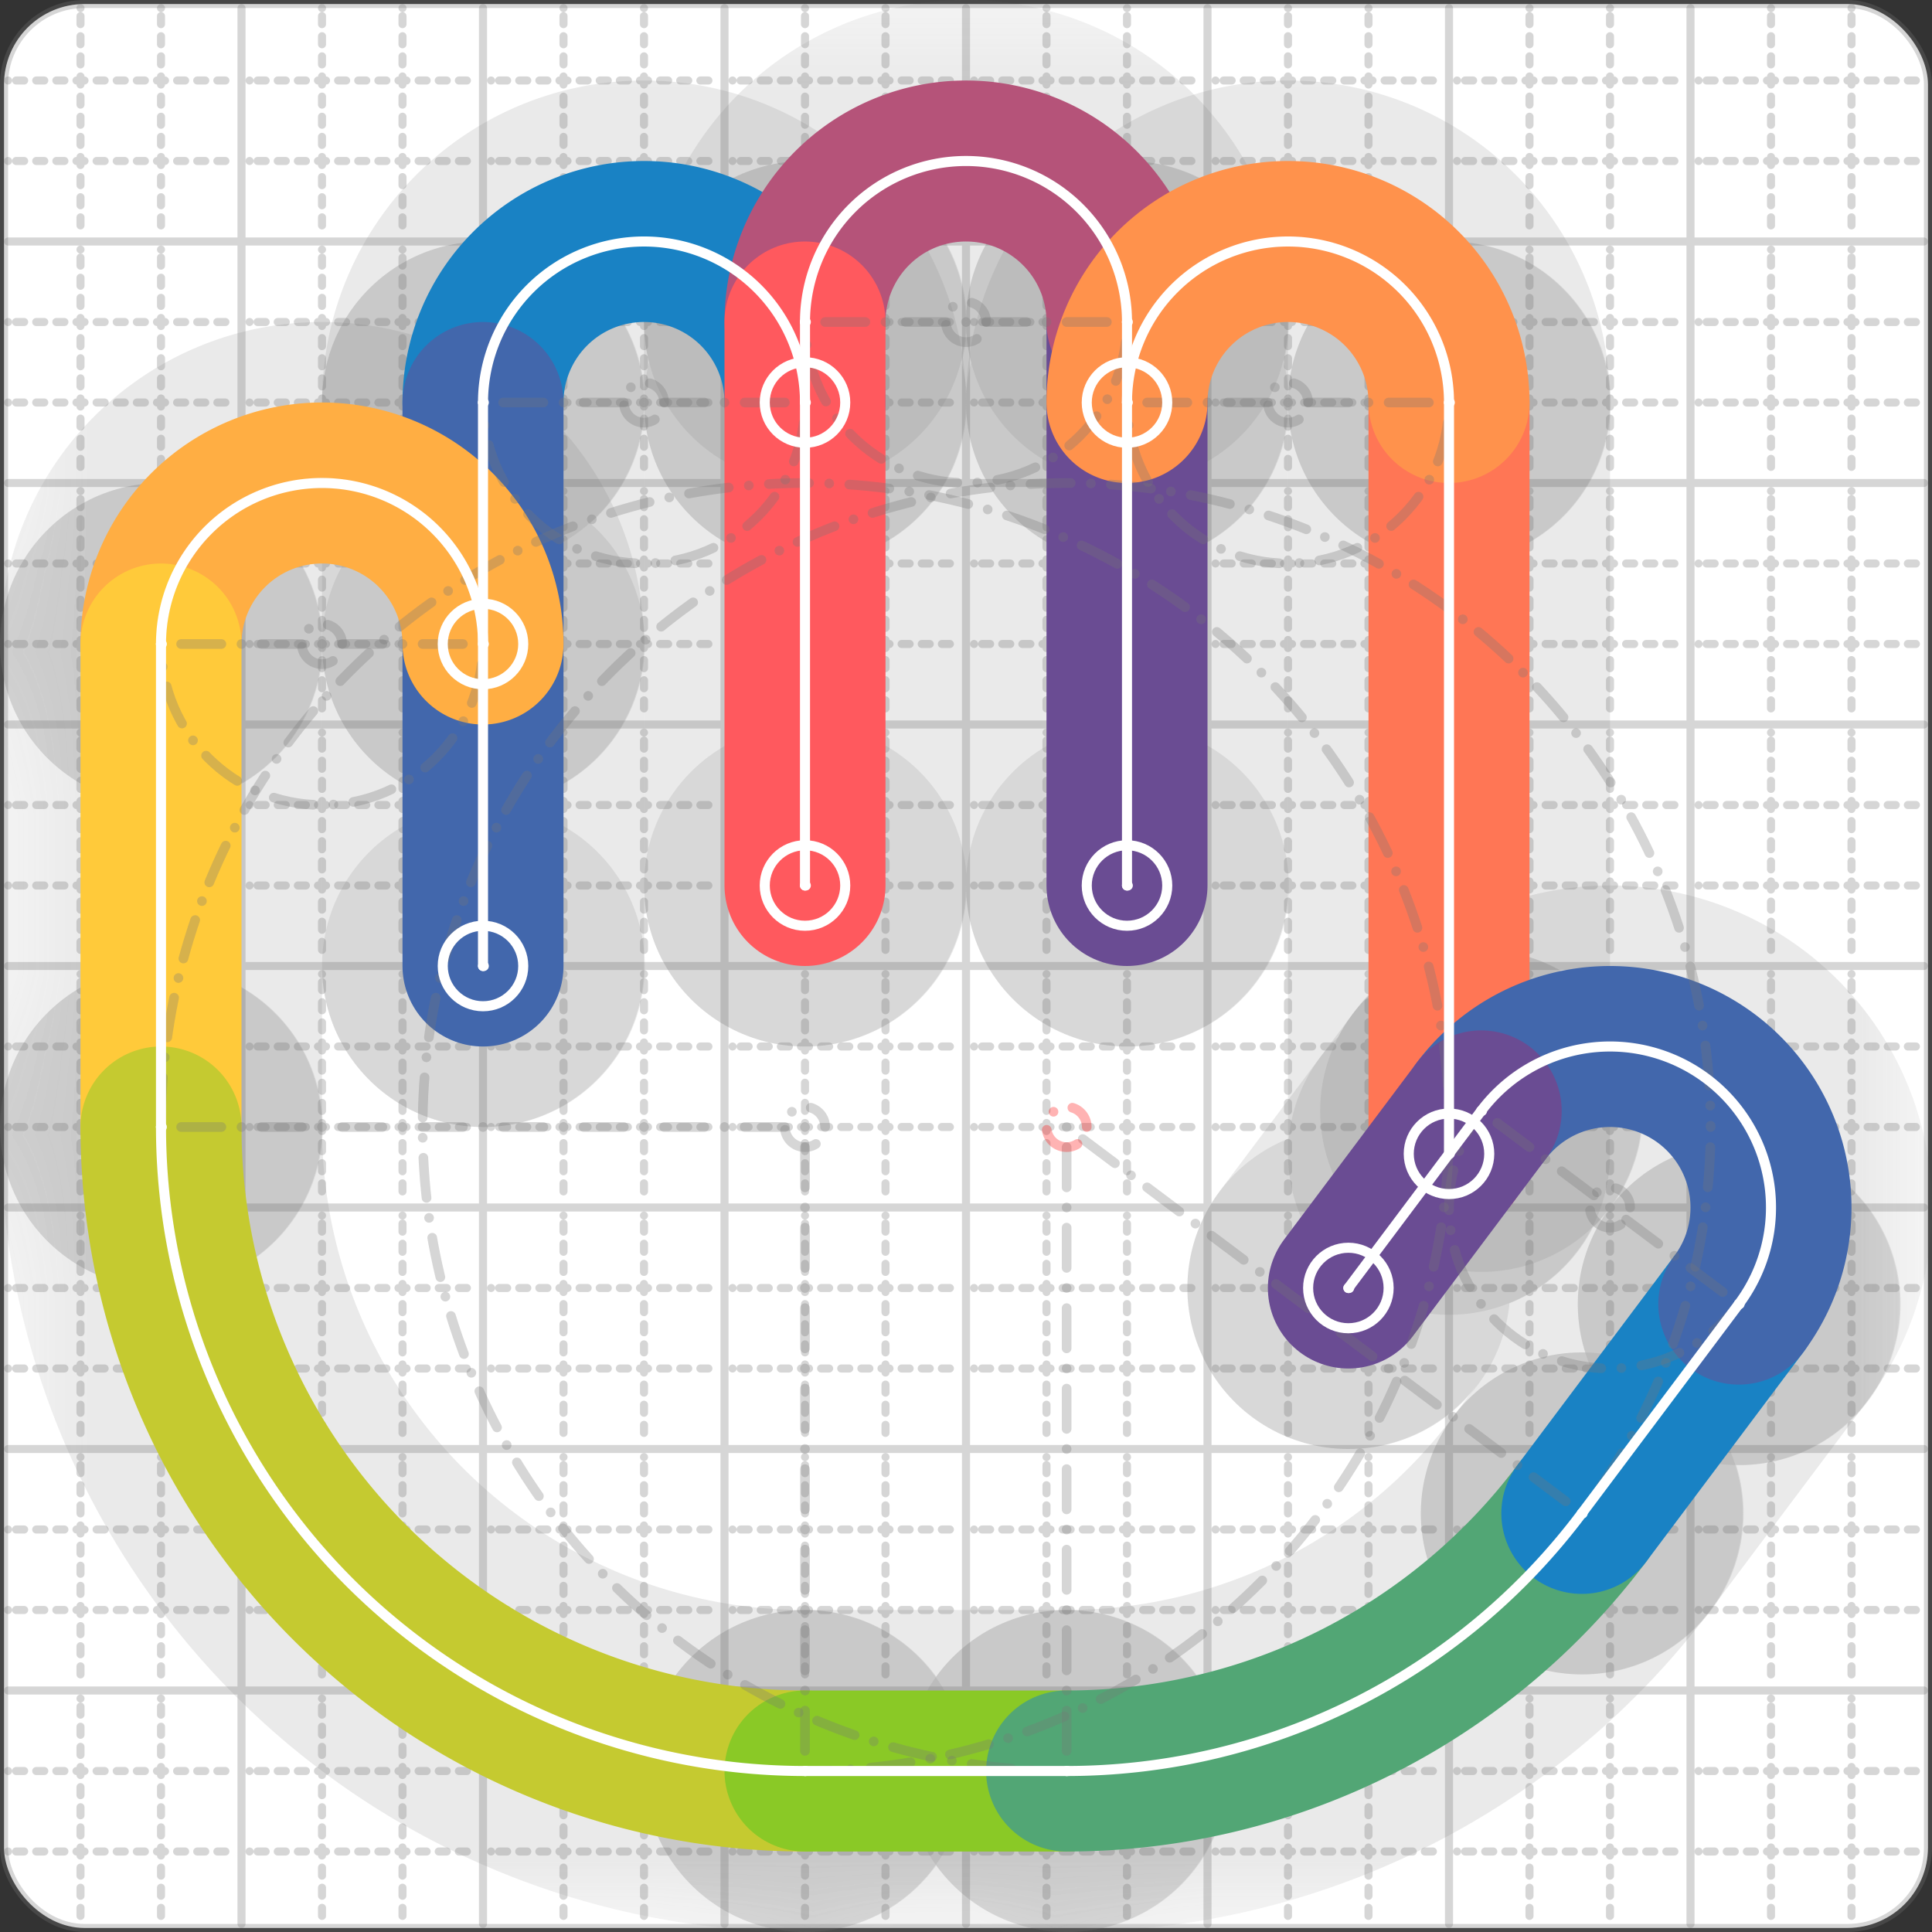 <svg xmlns="http://www.w3.org/2000/svg" width="24" height="24" viewBox="0 0 24 24" fill="none" stroke="currentColor" stroke-width="2" stroke-linecap="round" stroke-linejoin="round"><rect x="0" y="0" width="24" height="24" fill="#333333" stroke="none"/><style>
  @media screen and (prefers-color-scheme: light) {
    .svg-preview-grid-rect { fill: none }
  }
  @media screen and (prefers-color-scheme: dark) {
    .svg-preview-grid-rect { fill: none }
    .svg
    .svg-preview-grid-group,
    .svg-preview-radii-group,
    .svg-preview-shadow-mask-group,
    .svg-preview-shadow-group {
      stroke: #fff;
    }
  }
</style><g class="svg-preview-grid-group" stroke-linecap="butt" stroke-width="0.1" stroke="#777" stroke-opacity="0.3"><rect class="svg-preview-grid-rect" width="23.9" height="23.9" x="0.05" y="0.05" rx="1" fill="#fff"></rect><path stroke-dasharray="0 0.1 0.1 0.15 0.1 0.15 0.1 0.15 0.1 0.15 0.1 0.15 0.1 0.15 0.1 0.15 0.1 0.15 0.1 0.15 0.1 0.15 0.1 0.15 0 0.15" stroke-width="0.1" d="M0.1 1h23.8M1 0.1v23.8M0.1 2h23.8M2 0.1v23.8M0.1 4h23.8M4 0.1v23.8M0.1 5h23.8M5 0.1v23.8M0.1 7h23.8M7 0.1v23.8M0.1 8h23.8M8 0.1v23.8M0.1 10h23.8M10 0.1v23.8M0.1 11h23.8M11 0.1v23.8M0.1 13h23.8M13 0.1v23.8M0.1 14h23.8M14 0.1v23.8M0.1 16h23.8M16 0.1v23.8M0.1 17h23.8M17 0.1v23.8M0.1 19h23.8M19 0.1v23.8M0.1 20h23.8M20 0.1v23.8M0.1 22h23.8M22 0.1v23.8M0.1 23h23.8M23 0.1v23.8"></path><path d="M0.1 3h23.8M3 0.1v23.8M0.1 6h23.8M6 0.1v23.8M0.1 9h23.8M9 0.1v23.8M0.1 12h23.8M12 0.1v23.8M0.1 15h23.8M15 0.1v23.8M0.1 18h23.8M18 0.1v23.8M0.1 21h23.8M21 0.1v23.8"></path></g><g class="svg-preview-shadow-mask-group" stroke-width="4" stroke="#777" stroke-opacity="0.15"><mask id="svg-preview-shadow-mask-0" maskUnits="userSpaceOnUse" stroke-opacity="1" stroke-width="4" stroke="#000"><rect x="0" y="0" width="24" height="24" fill="#fff" stroke="none" rx="1"></rect><path d="M10 5h.01M6 5h.01M6 12h.01"></path></mask><mask id="svg-preview-shadow-mask-1" maskUnits="userSpaceOnUse" stroke-opacity="1" stroke-width="4" stroke="#000"><rect x="0" y="0" width="24" height="24" fill="#fff" stroke="none" rx="1"></rect><path d="M14 11h.01M14 4h.01M10 4h.01M10 11h.01"></path></mask><mask id="svg-preview-shadow-mask-2" maskUnits="userSpaceOnUse" stroke-opacity="1" stroke-width="4" stroke="#000"><rect x="0" y="0" width="24" height="24" fill="#fff" stroke="none" rx="1"></rect><path d="M18 14.333h.01M18 5h.01M14 5h.01"></path></mask><mask id="svg-preview-shadow-mask-3" maskUnits="userSpaceOnUse" stroke-opacity="1" stroke-width="4" stroke="#000"><rect x="0" y="0" width="24" height="24" fill="#fff" stroke="none" rx="1"></rect><path d="M6 8h.01M2 8h.01M2 14h.01M10 22h.01M13.25 22h.01M19.65 18.8h.01M21.6 16.2h.01M18.4 13.8h.01M16.75 16h.01"></path></mask></g><g class="svg-preview-shadow-group" stroke-width="4" stroke="#777" stroke-opacity="0.15"><path mask="url(#svg-preview-shadow-mask-0)" d="M 10 5 A2 2 0 0 0 6 5"></path><path mask="url(#svg-preview-shadow-mask-0)" d="M 6 5 L 6 12"></path><path mask="url(#svg-preview-shadow-mask-1)" d="M 14 11 L 14 4"></path><path mask="url(#svg-preview-shadow-mask-1)" d="M 14 4 A2 2 0 0 0 10 4"></path><path mask="url(#svg-preview-shadow-mask-1)" d="M 10 4 L 10 11"></path><path mask="url(#svg-preview-shadow-mask-2)" d="M 18 14.333 L 18 5"></path><path mask="url(#svg-preview-shadow-mask-2)" d="M 18 5 A2 2 0 0 0 14 5"></path><path mask="url(#svg-preview-shadow-mask-3)" d="M 6 8 A2 2 0 0 0 2 8"></path><path mask="url(#svg-preview-shadow-mask-3)" d="M 2 8 L 2 14"></path><path mask="url(#svg-preview-shadow-mask-3)" d="M 2 14 A8 8 0 0 0 10 22"></path><path mask="url(#svg-preview-shadow-mask-3)" d="M 10 22 L 13.25 22"></path><path mask="url(#svg-preview-shadow-mask-3)" d="M 13.25 22 A8 8 0 0 0 19.65 18.8"></path><path mask="url(#svg-preview-shadow-mask-3)" d="M 19.65 18.8 L 21.6 16.2"></path><path mask="url(#svg-preview-shadow-mask-3)" d="M 21.6 16.2 A2 2 0 0 0 18.4 13.8"></path><path mask="url(#svg-preview-shadow-mask-3)" d="M 18.4 13.8 L 16.75 16"></path><path d="M10 5h.01M6 5h.01M6 12h.01M14 11h.01M14 4h.01M10 4h.01M10 11h.01M18 14.333h.01M18 5h.01M14 5h.01M6 8h.01M2 8h.01M2 14h.01M10 22h.01M13.25 22h.01M19.65 18.8h.01M21.6 16.2h.01M18.4 13.8h.01M16.75 16h.01"></path></g><g class="svg-preview-handles-group" stroke-width="0.12" stroke="#777" stroke-opacity="0.6"></g><g class="svg-preview-colored-path-group"><path d="M 10 5 A2 2 0 0 0 6 5" stroke="#1982c4"></path><path d="M 6 5 L 6 12" stroke="#4267AC"></path><path d="M 14 11 L 14 4" stroke="#6a4c93"></path><path d="M 14 4 A2 2 0 0 0 10 4" stroke="#B55379"></path><path d="M 10 4 L 10 11" stroke="#FF595E"></path><path d="M 18 14.333 L 18 5" stroke="#FF7655"></path><path d="M 18 5 A2 2 0 0 0 14 5" stroke="#ff924c"></path><path d="M 6 8 A2 2 0 0 0 2 8" stroke="#FFAE43"></path><path d="M 2 8 L 2 14" stroke="#ffca3a"></path><path d="M 2 14 A8 8 0 0 0 10 22" stroke="#C5CA30"></path><path d="M 10 22 L 13.25 22" stroke="#8ac926"></path><path d="M 13.25 22 A8 8 0 0 0 19.65 18.8" stroke="#52A675"></path><path d="M 19.65 18.8 L 21.6 16.2" stroke="#1982c4"></path><path d="M 21.6 16.2 A2 2 0 0 0 18.4 13.8" stroke="#4267AC"></path><path d="M 18.4 13.8 L 16.75 16" stroke="#6a4c93"></path></g><g class="svg-preview-radii-group" stroke-width="0.12" stroke-dasharray="0 0.25 0.25" stroke="#777" stroke-opacity="0.3"><path d="M10 5 8 5 6 5"></path><circle cy="5" cx="8" r="0.25" stroke-dasharray="0"></circle><circle cy="5" cx="8" r="2"></circle><path d="M14 4 12 4 10 4"></path><circle cy="4" cx="12" r="0.25" stroke-dasharray="0"></circle><circle cy="4" cx="12" r="2"></circle><path d="M18 5 16 5 14 5"></path><circle cy="5" cx="16" r="0.25" stroke-dasharray="0"></circle><circle cy="5" cx="16" r="2"></circle><path d="M6 8 4 8 2 8"></path><circle cy="8" cx="4" r="0.25" stroke-dasharray="0"></circle><circle cy="8" cx="4" r="2"></circle><path d="M2 14 10 14 10 22"></path><circle cy="14" cx="10" r="0.25" stroke-dasharray="0"></circle><circle cy="14" cx="10" r="8"></circle><path d="M13.25 22 13.25 14 19.65 18.8"></path><circle cy="14" cx="13.25" r="0.25" stroke-dasharray="0" stroke="red"></circle><circle cy="14" cx="13.25" r="8"></circle><path d="M21.6 16.2 20 15 18.4 13.8"></path><circle cy="15" cx="20" r="0.25" stroke-dasharray="0"></circle><circle cy="15" cx="20" r="2"></circle></g><g class="svg-preview-control-path-marker-mask-group" stroke-width="1" stroke="#000"><mask id="svg-preview-control-path-marker-mask-0" maskUnits="userSpaceOnUse"><rect x="0" y="0" width="24" height="24" fill="#fff" stroke="none" rx="1"></rect><path d="M10 5h.01"></path><path d="M6 5h.01"></path></mask><mask id="svg-preview-control-path-marker-mask-1" maskUnits="userSpaceOnUse"><rect x="0" y="0" width="24" height="24" fill="#fff" stroke="none" rx="1"></rect><path d="M6 5h.01"></path><path d="M6 12h.01"></path></mask><mask id="svg-preview-control-path-marker-mask-2" maskUnits="userSpaceOnUse"><rect x="0" y="0" width="24" height="24" fill="#fff" stroke="none" rx="1"></rect><path d="M14 11h.01"></path><path d="M14 4h.01"></path></mask><mask id="svg-preview-control-path-marker-mask-3" maskUnits="userSpaceOnUse"><rect x="0" y="0" width="24" height="24" fill="#fff" stroke="none" rx="1"></rect><path d="M14 4h.01"></path><path d="M10 4h.01"></path></mask><mask id="svg-preview-control-path-marker-mask-4" maskUnits="userSpaceOnUse"><rect x="0" y="0" width="24" height="24" fill="#fff" stroke="none" rx="1"></rect><path d="M10 4h.01"></path><path d="M10 11h.01"></path></mask><mask id="svg-preview-control-path-marker-mask-5" maskUnits="userSpaceOnUse"><rect x="0" y="0" width="24" height="24" fill="#fff" stroke="none" rx="1"></rect><path d="M18 14.333h.01"></path><path d="M18 5h.01"></path></mask><mask id="svg-preview-control-path-marker-mask-6" maskUnits="userSpaceOnUse"><rect x="0" y="0" width="24" height="24" fill="#fff" stroke="none" rx="1"></rect><path d="M18 5h.01"></path><path d="M14 5h.01"></path></mask><mask id="svg-preview-control-path-marker-mask-7" maskUnits="userSpaceOnUse"><rect x="0" y="0" width="24" height="24" fill="#fff" stroke="none" rx="1"></rect><path d="M6 8h.01"></path><path d="M2 8h.01"></path></mask><mask id="svg-preview-control-path-marker-mask-8" maskUnits="userSpaceOnUse"><rect x="0" y="0" width="24" height="24" fill="#fff" stroke="none" rx="1"></rect><path d="M2 8h.01"></path><path d="M2 14h.01"></path></mask><mask id="svg-preview-control-path-marker-mask-9" maskUnits="userSpaceOnUse"><rect x="0" y="0" width="24" height="24" fill="#fff" stroke="none" rx="1"></rect><path d="M2 14h.01"></path><path d="M10 22h.01"></path></mask><mask id="svg-preview-control-path-marker-mask-10" maskUnits="userSpaceOnUse"><rect x="0" y="0" width="24" height="24" fill="#fff" stroke="none" rx="1"></rect><path d="M10 22h.01"></path><path d="M13.25 22h.01"></path></mask><mask id="svg-preview-control-path-marker-mask-11" maskUnits="userSpaceOnUse"><rect x="0" y="0" width="24" height="24" fill="#fff" stroke="none" rx="1"></rect><path d="M13.25 22h.01"></path><path d="M19.65 18.8h.01"></path></mask><mask id="svg-preview-control-path-marker-mask-12" maskUnits="userSpaceOnUse"><rect x="0" y="0" width="24" height="24" fill="#fff" stroke="none" rx="1"></rect><path d="M19.65 18.8h.01"></path><path d="M21.6 16.2h.01"></path></mask><mask id="svg-preview-control-path-marker-mask-13" maskUnits="userSpaceOnUse"><rect x="0" y="0" width="24" height="24" fill="#fff" stroke="none" rx="1"></rect><path d="M21.6 16.2h.01"></path><path d="M18.4 13.8h.01"></path></mask><mask id="svg-preview-control-path-marker-mask-14" maskUnits="userSpaceOnUse"><rect x="0" y="0" width="24" height="24" fill="#fff" stroke="none" rx="1"></rect><path d="M18.4 13.8h.01"></path><path d="M16.75 16h.01"></path></mask></g><g class="svg-preview-control-path-group" stroke="#fff" stroke-width="0.125"><path mask="url(#svg-preview-control-path-marker-mask-0)" d="M 10 5 A2 2 0 0 0 6 5"></path><path mask="url(#svg-preview-control-path-marker-mask-1)" d="M 6 5 L 6 12"></path><path mask="url(#svg-preview-control-path-marker-mask-2)" d="M 14 11 L 14 4"></path><path mask="url(#svg-preview-control-path-marker-mask-3)" d="M 14 4 A2 2 0 0 0 10 4"></path><path mask="url(#svg-preview-control-path-marker-mask-4)" d="M 10 4 L 10 11"></path><path mask="url(#svg-preview-control-path-marker-mask-5)" d="M 18 14.333 L 18 5"></path><path mask="url(#svg-preview-control-path-marker-mask-6)" d="M 18 5 A2 2 0 0 0 14 5"></path><path mask="url(#svg-preview-control-path-marker-mask-7)" d="M 6 8 A2 2 0 0 0 2 8"></path><path mask="url(#svg-preview-control-path-marker-mask-8)" d="M 2 8 L 2 14"></path><path mask="url(#svg-preview-control-path-marker-mask-9)" d="M 2 14 A8 8 0 0 0 10 22"></path><path mask="url(#svg-preview-control-path-marker-mask-10)" d="M 10 22 L 13.25 22"></path><path mask="url(#svg-preview-control-path-marker-mask-11)" d="M 13.25 22 A8 8 0 0 0 19.65 18.8"></path><path mask="url(#svg-preview-control-path-marker-mask-12)" d="M 19.65 18.8 L 21.6 16.2"></path><path mask="url(#svg-preview-control-path-marker-mask-13)" d="M 21.6 16.2 A2 2 0 0 0 18.4 13.8"></path><path mask="url(#svg-preview-control-path-marker-mask-14)" d="M 18.4 13.8 L 16.75 16"></path></g><g class="svg-preview-control-path-marker-group" stroke="#fff" stroke-width="0.125"><path d="M10 5h.01M6 5h.01M6 5h.01M6 12h.01M14 11h.01M14 4h.01M14 4h.01M10 4h.01M10 4h.01M10 11h.01M18 14.333h.01M18 5h.01M18 5h.01M14 5h.01M6 8h.01M2 8h.01M2 8h.01M2 14h.01M2 14h.01M10 22h.01M10 22h.01M13.25 22h.01M13.25 22h.01M19.65 18.8h.01M19.65 18.8h.01M21.6 16.2h.01M21.6 16.2h.01M18.4 13.8h.01M18.4 13.8h.01M16.75 16h.01"></path><circle cx="10" cy="5" r="0.5"></circle><circle cx="6" cy="12" r="0.5"></circle><circle cx="14" cy="11" r="0.5"></circle><circle cx="10" cy="11" r="0.5"></circle><circle cx="18" cy="14.333" r="0.5"></circle><circle cx="14" cy="5" r="0.5"></circle><circle cx="6" cy="8" r="0.5"></circle><circle cx="16.75" cy="16" r="0.5"></circle></g><g class="svg-preview-handles-group" stroke-width="0.12" stroke="#FFF" stroke-opacity="0.3"></g></svg>